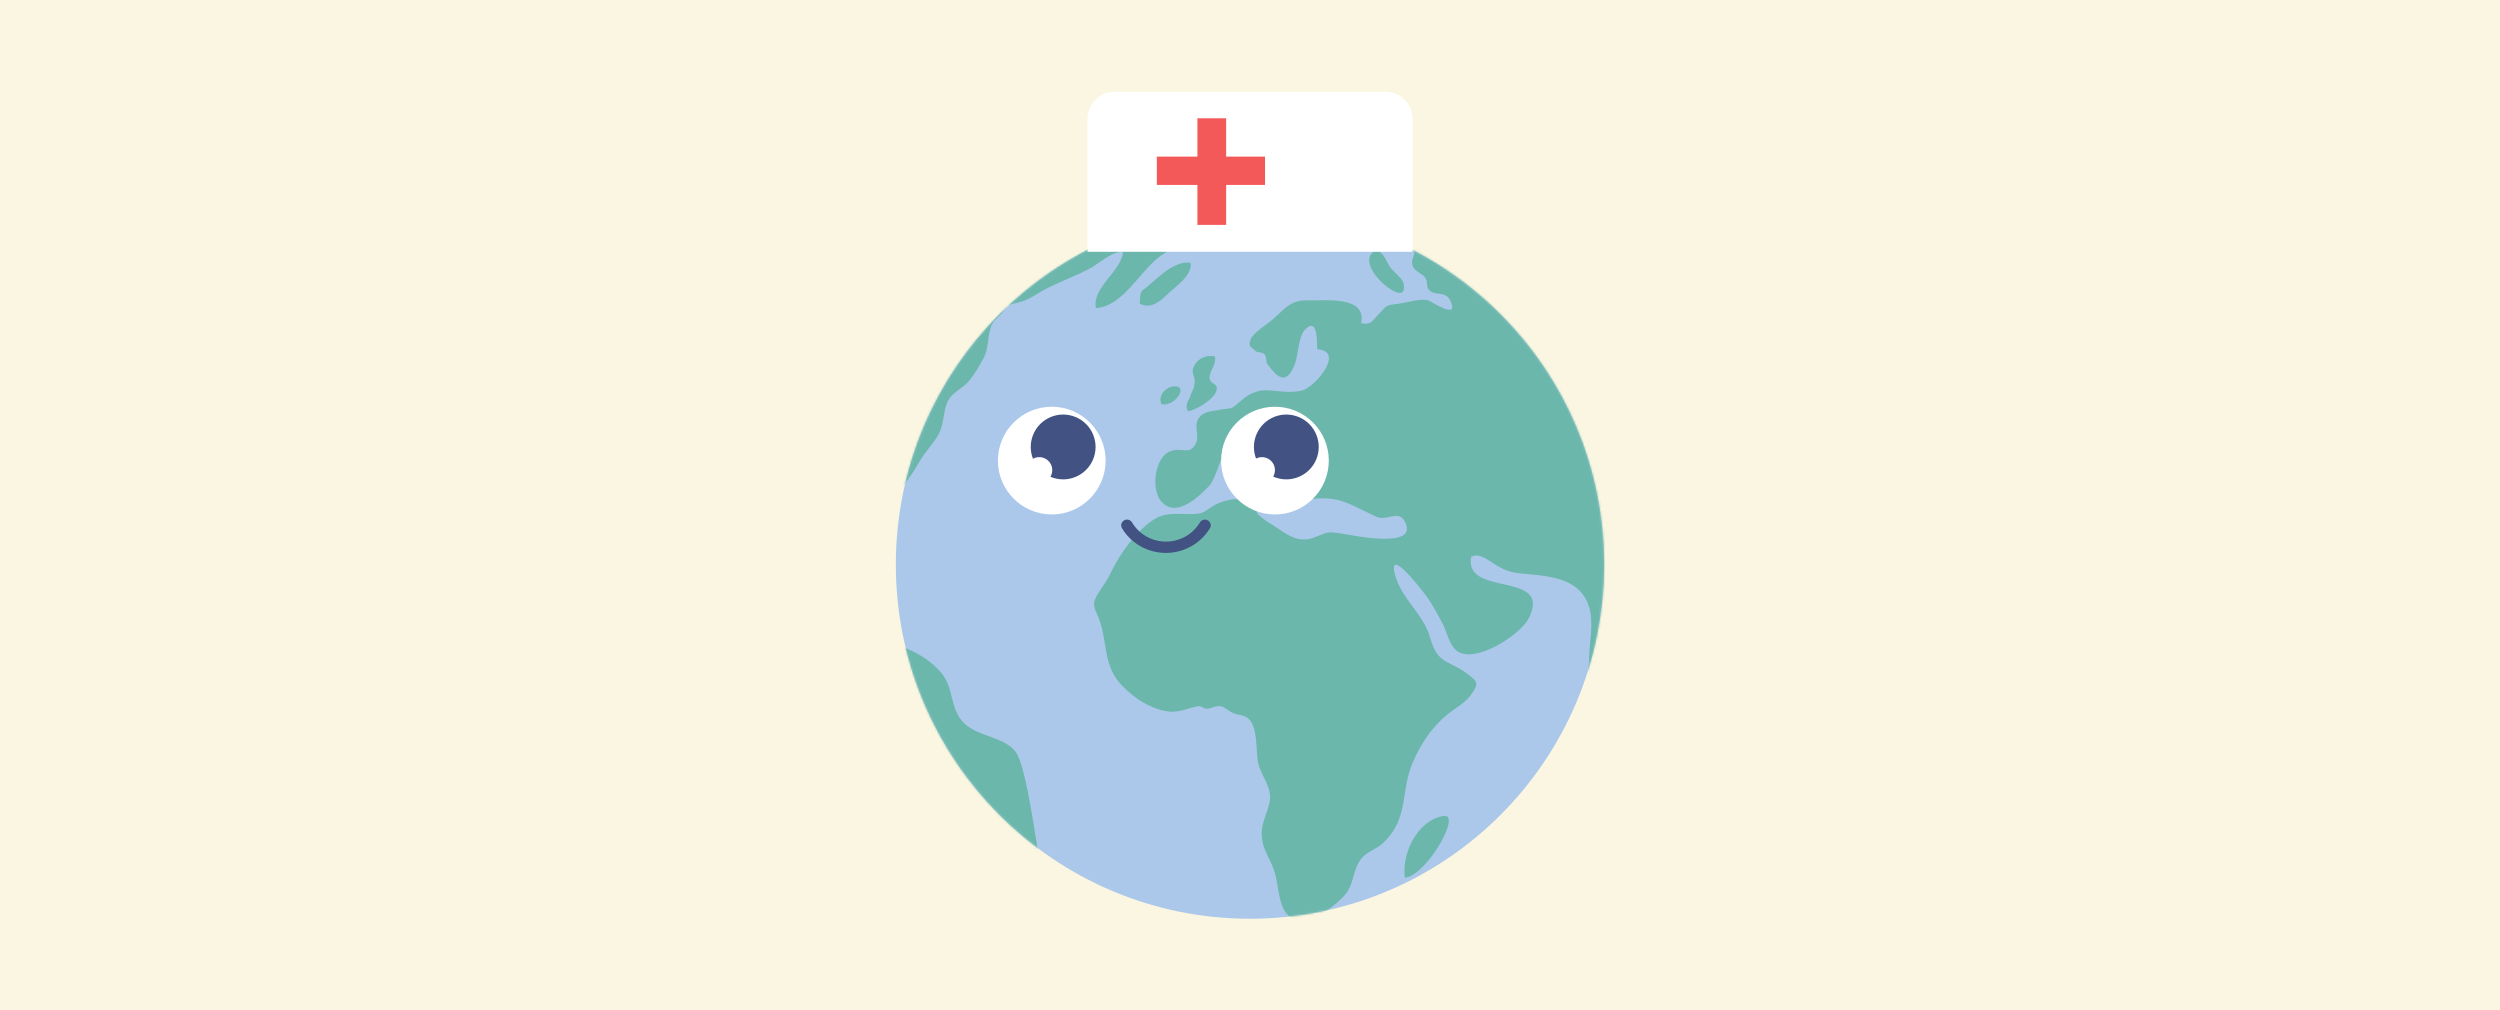 <?xml version="1.0" encoding="UTF-8"?>
<svg xmlns="http://www.w3.org/2000/svg" width="1200" height="485" viewBox="0 0 1200 485" fill="none">
  <rect x="0" y="0" width="1200" height="485" fill="#333333" stroke="none"/>
  <g clip-path="url(#clip0_17790_10942)">
    <rect width="1200" height="485" fill="#FBF6E1"></rect>
    <circle cx="600" cy="270.998" r="170" fill="#ABC8EB"></circle>
    <g opacity="0.6">
      <mask id="mask0_17790_10942" style="mask-type:alpha" maskUnits="userSpaceOnUse" x="430" y="100" width="340" height="341">
        <circle cx="600" cy="270.998" r="170" fill="#ABC8EB"></circle>
      </mask>
      <g mask="url(#mask0_17790_10942)">
        <path d="M673.531 135.543C677.59 150.629 649.732 127.896 659.132 121.006C663.022 118.17 665.504 125.651 667.248 128.219C668.5 130.094 673.017 133.578 673.553 135.543H673.531ZM692.827 391.668C680.494 393.683 672.746 409.443 674.313 421.277C684.509 420.607 702.038 390.149 692.849 391.668H692.827ZM796.348 334.95C815.331 275.753 802.34 205.168 719.188 140.054C706.398 130.05 692.402 121.944 677.69 115.781C678.36 117.054 678.875 118.304 678.942 119.599C679.121 123.775 676.862 124.579 678.249 127.995C679.188 130.295 682.899 131.412 684.196 133.444C685.56 135.565 684.263 137.597 686.208 139.451C688.824 141.974 693.877 139.741 696.001 144.006C701.094 154.322 686.972 144.493 685.426 144.14C681.111 143.135 675.342 145.368 671.004 145.837C664.677 146.529 665.772 146.73 661.278 151.308C658.774 153.853 657.992 156.22 653.341 155.126C656.203 141.773 635.789 144.386 628.21 144.162C619.937 143.917 617.634 147.222 611.351 152.938C608.981 155.082 601.312 159.838 600.306 162.919C599.009 166.872 600.328 166.023 602.586 168.413C603.615 169.484 605.895 168.792 607.036 170.177C608.176 171.561 607.483 173.66 608.333 174.799C613.676 182.012 617.634 184.58 621.457 175C623.089 170.914 623.246 161.691 626.197 158.476C632.301 151.866 632.167 162.875 632.234 167.676C646.03 168.435 630.96 186.254 624.699 187.527C612.357 190.05 606.164 182.905 595.387 192.596C590.065 197.375 591.206 195.499 585.504 196.682C582.24 197.375 577.701 197.308 575.398 200.657C572.849 204.364 575.8 208.718 574.124 212.514C571.351 218.744 567.908 214.658 562.139 216.444C554.336 218.834 552.234 234.71 557.399 240.717C564.487 248.935 575.376 238.529 580.272 233.393C584.14 229.329 585.817 217.315 589.819 215.306C593.352 213.519 601.155 217.159 605.135 218.789C611.552 221.402 615.13 225.488 616.516 232.455C617.142 235.626 615.465 241.7 620.406 240.806C642.722 236.754 644.754 240.837 660.675 248.041C665.795 250.364 671.25 244.335 674.403 250.542C681.2 263.873 648.713 256.839 643.414 256.013C636.594 254.919 636.751 255.745 630.826 257.978C623.045 260.926 617.88 256.616 611.15 252.195C608.668 250.565 605.873 248.979 603.861 246.791C602.542 245.362 603.391 242.66 601.2 241.119C596.773 238.037 587.628 239.869 583.358 242.258C577.477 245.54 578.483 246.791 571.306 246.769C565.627 246.746 559.97 245.92 554.872 248.756C546.287 253.535 537.41 265.883 533.319 274.614C531.552 278.41 529.607 280.911 527.46 284.238C523.57 290.312 525.314 291.495 527.416 296.765C531.686 307.461 529.182 319.721 538.819 329.367C543.715 334.257 549.059 338.12 555.61 340.286C564.084 343.078 566.723 340.956 574.638 339.036C576.739 338.522 577.544 340.353 579.467 340.175C581.77 339.974 583.559 338.612 586.108 339.036C587.718 339.304 590.177 341.582 591.698 342.229C594.671 343.502 597.466 342.877 599.858 345.556C603.57 349.732 602.944 360.026 603.682 365.006C604.576 371.124 609.54 376.528 609.629 382.222C609.741 388.542 605.269 393.7 605.627 400.957C605.962 407.41 608.713 410.537 611.217 416.834C614.995 426.346 612.178 444.255 627.785 441.129C634.045 439.878 640.417 434.876 644.844 430.343C649.942 425.118 648.936 419.335 652.581 413.372C655.465 408.638 659.78 408.438 663.805 404.708C676.595 392.82 672.007 379.635 678.316 365.519C682.094 357.034 686.857 349.799 693.833 343.703C697.589 340.42 702.888 337.808 705.884 333.766C710.222 327.871 709.059 327.156 704.833 323.829C695.375 316.371 690.233 319.475 686.432 305.965C683.235 294.599 672.681 287.521 669.596 275.82C666.108 262.511 680.641 280.799 684.263 285.6C687.371 289.709 689.652 294.264 692.133 298.73C694.459 302.906 695.353 308.868 698.774 311.972C707.136 319.564 729.83 304.759 733.833 296.743C745.325 273.587 702.508 286.985 706.152 267.223C710.199 265.191 714.448 269.032 717.935 271.153C725.336 275.619 728.467 274.994 736.426 275.864C747.472 277.048 759.188 279.214 762.81 291.54C765.068 299.199 762.877 308.466 762.765 316.371C762.72 320.078 761.379 331.377 764.218 334.749C769.182 340.666 770.971 334.168 771.843 329.077C773.296 320.591 773.229 313.535 776.65 305.385C778.439 301.12 779.378 295.783 783.849 293.327C790.915 289.441 793.218 293.952 795.029 299.512C797.801 308.064 798.785 315.433 798.405 324.499C798.338 325.995 797.019 331.02 796.37 334.994L796.348 334.95ZM571.44 126.097C562.564 124.959 554.671 134.895 548.388 139.384C547.136 140.277 547.092 144.274 547.114 145.77C551.943 148.293 556.192 145.323 559.747 141.795C563.637 137.955 572.67 132.305 571.418 126.097H571.44ZM599.926 100.998C524.755 102.405 450.971 147.69 429.104 238.216C434.47 233.013 439.21 225.287 441.67 221.044C444.33 216.467 448.377 212.648 450.814 207.914C453.296 203.069 452.715 195.901 455.532 191.546C457.79 188.041 462.374 186.165 465.124 182.86C467.695 179.756 469.976 175.849 471.876 172.387C474.984 166.76 473.643 162.116 475.812 156.511C476.862 153.831 478.919 152.804 480.596 150.705C484.755 145.48 482.72 146.775 488.377 145.346C494.682 143.76 497.254 141.036 503.112 138.111C509.73 134.828 516.371 132.461 523.168 128.844C527.572 126.499 534.146 120.269 539.042 121.051C538.059 130.429 523.973 138.133 526.052 147.869C539.244 146.998 547.159 129.916 556.974 122.926C565.381 116.92 575.689 114.017 584.766 108.97C589.842 106.157 594.85 103.432 599.926 100.998ZM519.456 450.998C512.95 445.237 506.51 438.829 502.352 431.236C498.372 423.934 499.758 417.972 498.439 409.978C496.736 399.639 492.64 370.547 488.4 362.326C483.794 353.394 468.545 354.042 461.882 346.204C455.957 339.259 457.768 330.171 451.955 323.159C444.778 314.495 434.045 310.052 423 307.417C427.226 384.946 469.954 428.401 519.456 450.976V450.998ZM562.899 185.517C559.076 186.12 555.677 190.184 557.533 194.07C564.599 195.276 570.904 184.267 562.899 185.517ZM583.894 187.505C584.9 183.597 580.853 184.691 580.607 181.587C580.317 177.992 584.095 175.179 583.112 171.092C579.467 170.311 575.554 171.673 573.565 174.955C571.06 179.086 573.587 179.622 573.43 183.396C573.274 187.036 572.335 186.924 571.418 190.006C570.658 192.551 568.578 193.623 570.144 197.375C573.855 197.062 582.821 191.658 583.894 187.505Z" fill="#42AC81"></path>
      </g>
    </g>
    <path d="M678.001 57.088C678.001 49.86 672.142 44 664.914 44H535.088C527.86 44 522 49.86 522 57.088V120.86H678.001V57.088Z" fill="white"></path>
    <path d="M607.215 75.176H555.279V88.769H607.215V75.176Z" fill="#F45959"></path>
    <path d="M574.756 56.771L574.756 107.948L588.552 107.948L588.552 56.771L574.756 56.771Z" fill="#F45959"></path>
    <circle cx="25.849" cy="25.849" r="25.849" transform="matrix(1 0 0 -1 586.119 246.934)" fill="white"></circle>
    <circle cx="15.561" cy="15.561" r="15.561" transform="matrix(-0.953 -0.302 -0.302 0.953 636.965 204.41)" fill="#415283"></circle>
    <circle cx="6.246" cy="6.246" r="6.246" transform="matrix(-0.953 -0.302 -0.302 0.953 613.573 221.593)" fill="white"></circle>
    <circle cx="25.849" cy="25.849" r="25.849" transform="matrix(1 0 0 -1 479 246.934)" fill="white"></circle>
    <circle cx="15.561" cy="15.561" r="15.561" transform="matrix(-0.953 -0.302 -0.302 0.953 529.846 204.41)" fill="#415283"></circle>
    <circle cx="6.246" cy="6.246" r="6.246" transform="matrix(-0.953 -0.302 -0.302 0.953 506.693 221.593)" fill="white"></circle>
    <path d="M559.576 265.403C555.437 265.403 551.251 264.355 547.438 262.215C543.764 260.12 540.648 257.114 538.555 253.516C537.764 252.195 538.229 250.555 539.578 249.781C540.927 249.007 542.601 249.462 543.392 250.783C545.019 253.561 547.391 255.884 550.275 257.524C559.25 262.579 570.738 259.573 575.946 250.783C576.737 249.462 578.411 249.007 579.76 249.781C581.109 250.555 581.574 252.195 580.783 253.516C576.179 261.122 567.994 265.403 559.576 265.403Z" fill="#415283"></path>
  </g>
  <defs>
    <clipPath id="clip0_17790_10942">
      <rect width="1200" height="485" fill="white"></rect>
    </clipPath>
  </defs>
</svg>
